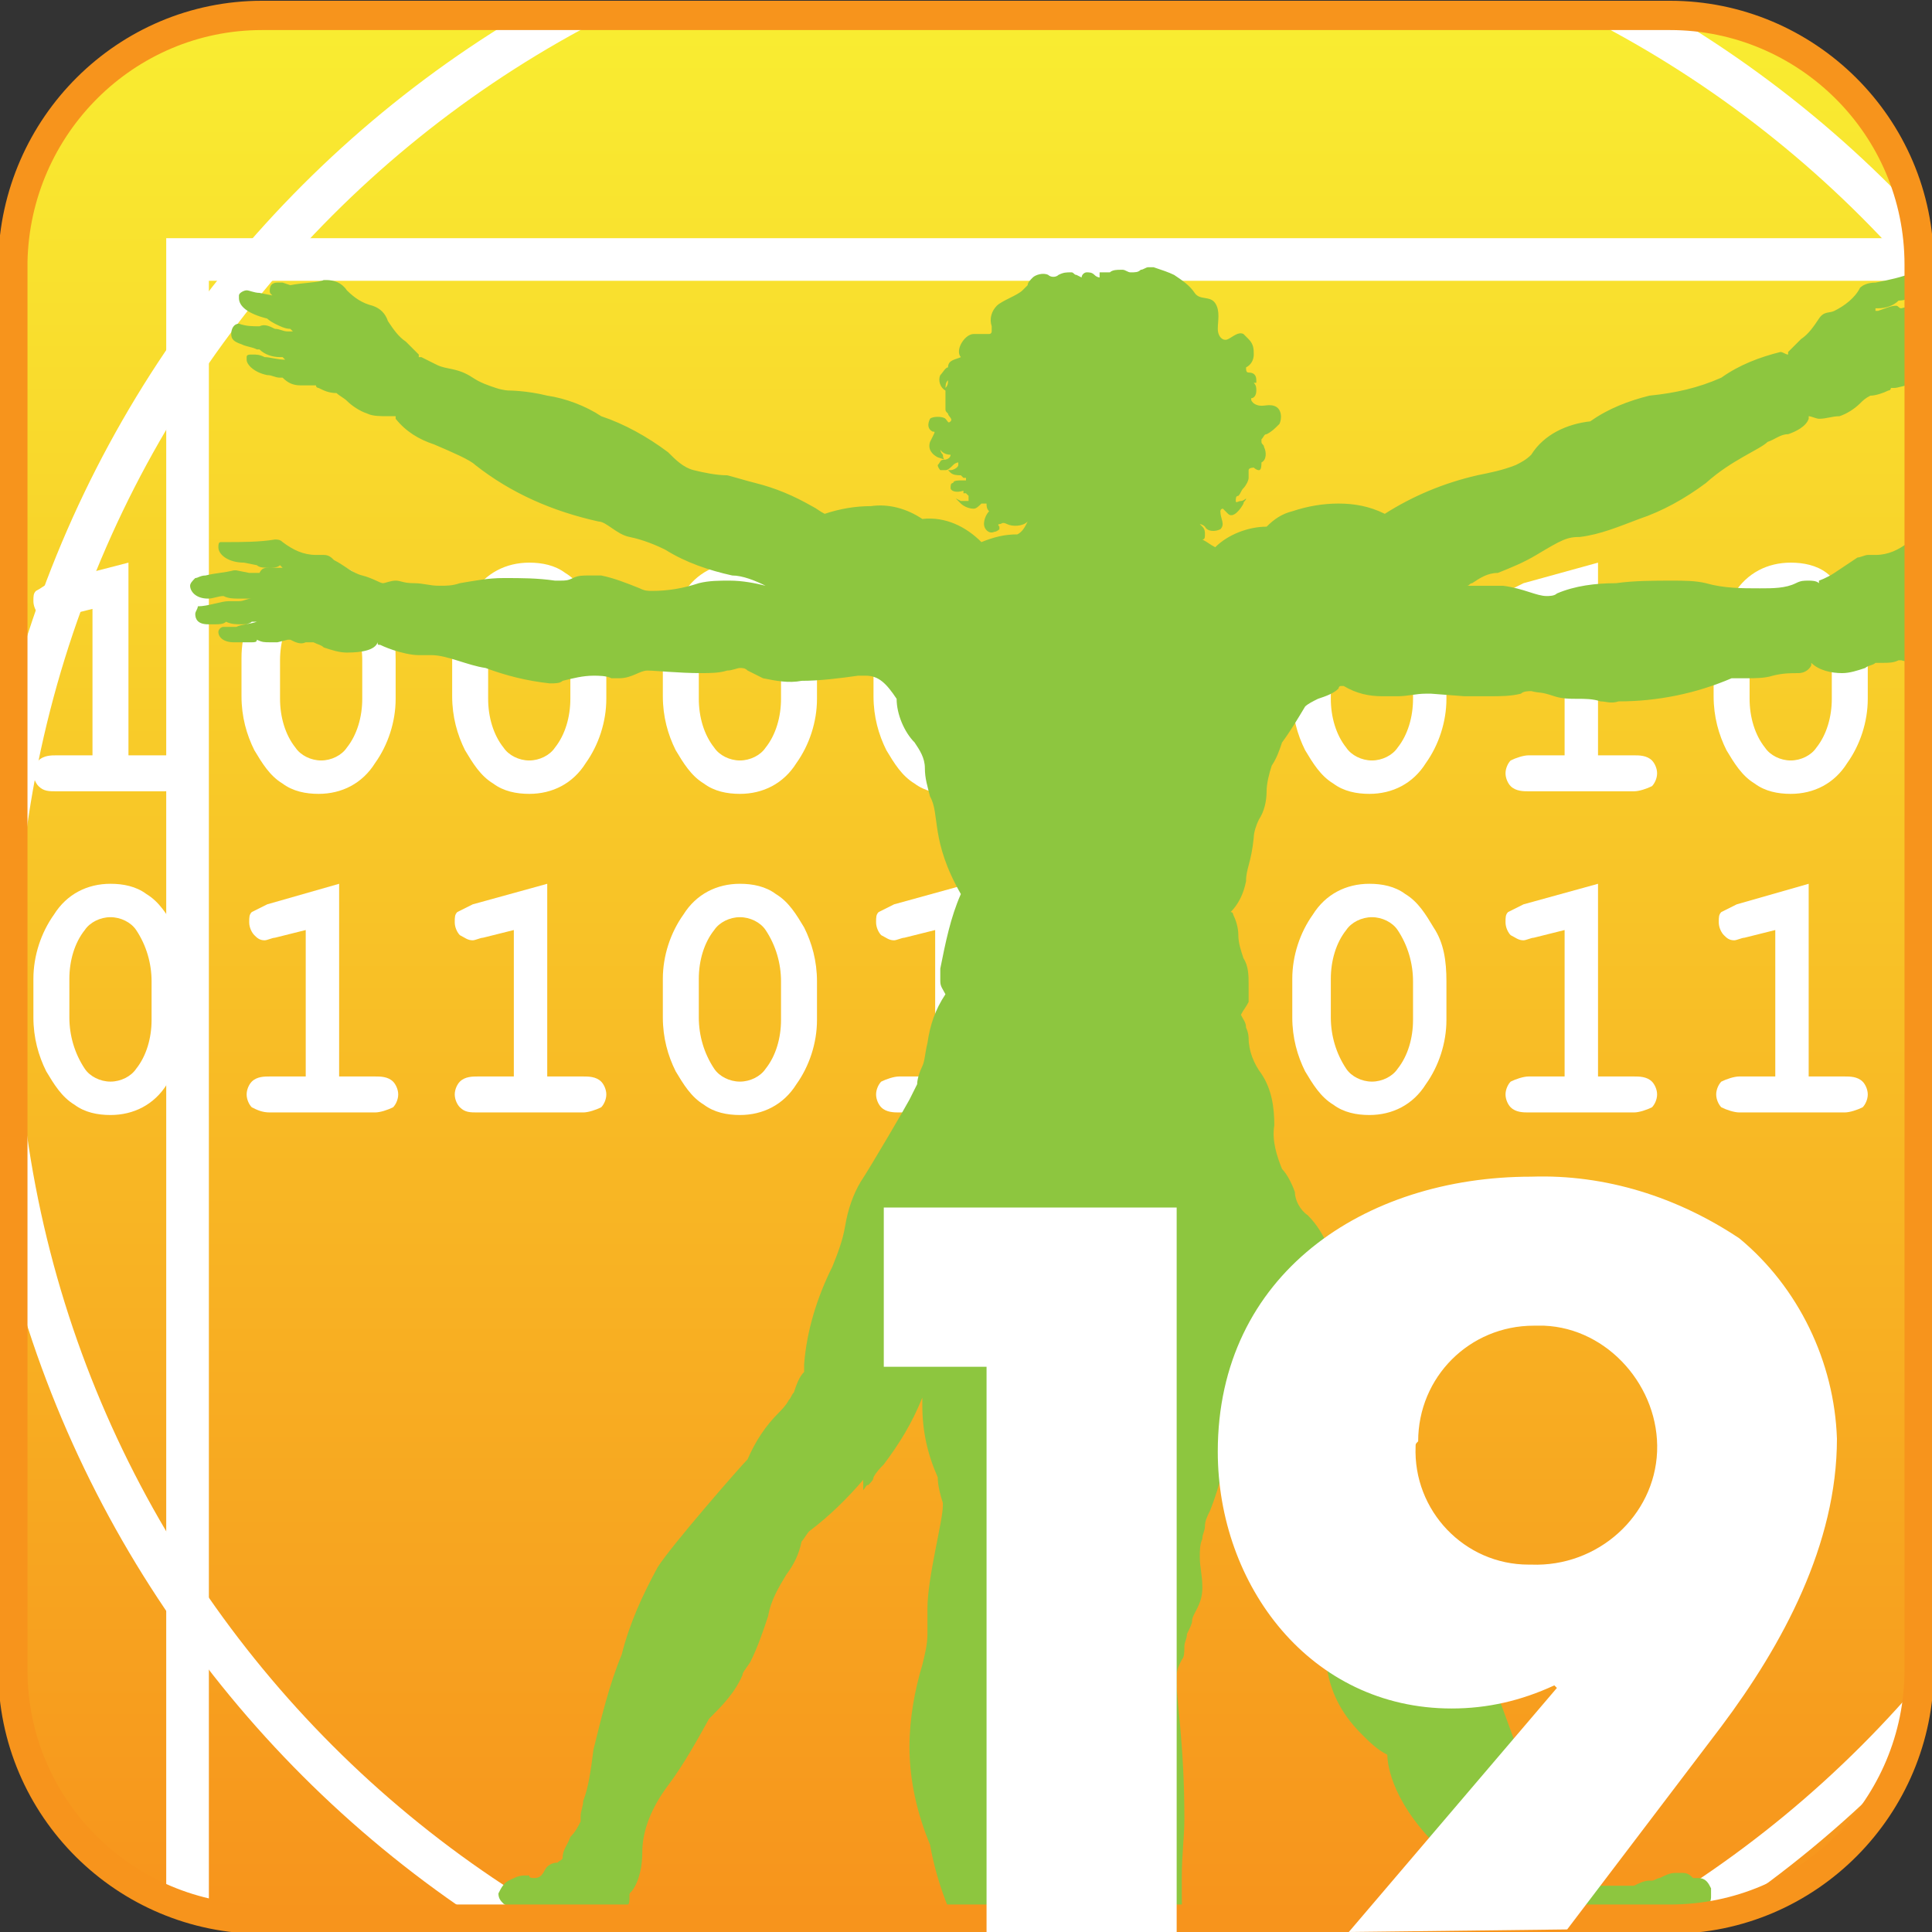 <?xml version="1.0" encoding="utf-8"?>
<!-- Generator: Adobe Illustrator 24.3.0, SVG Export Plug-In . SVG Version: 6.00 Build 0)  -->
<svg version="1.1" id="レイヤー_1" xmlns="http://www.w3.org/2000/svg" xmlns:xlink="http://www.w3.org/1999/xlink" x="0px"
	 y="0px" viewBox="0 0 75.2 75.2" style="enable-background:new 0 0 75.2 75.2;" xml:space="preserve">
<rect x="0" y="0" width="75.2" height="75.2" fill="#333333" stroke="none"/>
<style type="text/css">
	.st0{fill:url(#SVGID_1_);}
	.st1{clip-path:url(#SVGID_3_);}
	.st2{fill:#FFFFFF;}
	.st3{fill:none;stroke:#FFFFFF;stroke-width:1.66;stroke-miterlimit:10;}
	.st4{fill:#8DC63F;}
	.st5{fill:none;stroke:#F7941C;stroke-width:1.14;stroke-miterlimit:10;}
</style>
<g id="レイヤー_2_1_">
	<g id="Layer_1">
		<g id="_19">
			
				<linearGradient id="SVGID_1_" gradientUnits="userSpaceOnUse" x1="37.6" y1="4.17" x2="37.6" y2="78.23" gradientTransform="matrix(1 0 0 -1 0 78.8)">
				<stop  offset="0" style="stop-color:#F7941C"/>
				<stop  offset="1" style="stop-color:#F9ED31"/>
			</linearGradient>
			<path class="st0" d="M10.2,0.6H65c5.3,0,9.7,4.3,9.7,9.7V65c0,5.3-4.3,9.7-9.7,9.7H10.2c-5.3,0-9.7-4.3-9.7-9.7V10.2
				C0.6,4.9,4.9,0.6,10.2,0.6z"/>
			<g>
				<defs>
					<path id="SVGID_2_" d="M10.2,0.6H65c5.3,0,9.7,4.3,9.7,9.7V65c0,5.3-4.3,9.7-9.7,9.7H10.2c-5.3,0-9.7-4.3-9.7-9.7V10.2
						C0.6,4.9,4.9,0.6,10.2,0.6z"/>
				</defs>
				<clipPath id="SVGID_3_">
					<use xlink:href="#SVGID_2_"  style="overflow:visible;"/>
				</clipPath>
				<g class="st1">
					<path class="st2" d="M-3.2,21.9v7.5h1.4c0.3,0,0.5,0,0.7,0.2c0.1,0.1,0.2,0.3,0.2,0.5c0,0.2-0.1,0.4-0.2,0.5
						c-0.2,0.1-0.5,0.2-0.7,0.2h-4.1c-0.2,0-0.5,0-0.7-0.2c-0.1-0.1-0.2-0.3-0.2-0.5c0-0.2,0.1-0.4,0.2-0.5c0.2-0.1,0.5-0.2,0.7-0.2
						h1.4v-5.7L-5.8,24c-0.1,0-0.3,0.1-0.4,0.1c-0.2,0-0.3-0.1-0.4-0.2c-0.1-0.1-0.2-0.3-0.2-0.5c0-0.2,0-0.3,0.1-0.4
						c0.2-0.1,0.4-0.2,0.6-0.3L-3.2,21.9z"/>
					<path class="st2" d="M5,21.9v7.5h1.4c0.2,0,0.5,0,0.7,0.2c0.1,0.1,0.2,0.3,0.2,0.5c0,0.2-0.1,0.4-0.2,0.5
						c-0.2,0.1-0.5,0.2-0.7,0.2H2.2c-0.3,0-0.5,0-0.7-0.2c-0.1-0.1-0.2-0.3-0.2-0.5c0-0.2,0.1-0.4,0.2-0.5c0.2-0.2,0.5-0.2,0.7-0.2
						h1.4v-5.7L2.4,24c-0.1,0-0.3,0.1-0.4,0.1c-0.2,0-0.3-0.1-0.5-0.2c-0.1-0.1-0.2-0.3-0.2-0.5c0-0.2,0-0.3,0.1-0.4
						c0.2-0.1,0.3-0.2,0.5-0.3L5,21.9z"/>
					<path class="st2" d="M15.4,25.7v1.5c0,0.9-0.3,1.8-0.8,2.5c-0.5,0.8-1.3,1.2-2.2,1.2c-0.5,0-1-0.1-1.4-0.4
						c-0.5-0.3-0.8-0.8-1.1-1.3c-0.3-0.6-0.5-1.3-0.5-2.1v-1.5c0-0.9,0.3-1.8,0.8-2.5c0.5-0.8,1.3-1.2,2.2-1.2c0.5,0,1,0.1,1.4,0.4
						c0.5,0.3,0.8,0.8,1.1,1.3C15.3,24.2,15.4,24.9,15.4,25.7z M14.1,25.7c0-0.7-0.2-1.4-0.6-1.9c-0.2-0.3-0.6-0.5-1-0.5
						c-0.4,0-0.8,0.2-1,0.5c-0.4,0.5-0.6,1.2-0.6,1.9v1.5c0,0.7,0.2,1.4,0.6,1.9c0.2,0.3,0.6,0.5,1,0.5c0.4,0,0.8-0.2,1-0.5
						c0.4-0.5,0.6-1.2,0.6-1.9V25.7z"/>
					<path class="st2" d="M23.6,25.7v1.5c0,0.9-0.3,1.8-0.8,2.5c-0.5,0.8-1.3,1.2-2.2,1.2c-0.5,0-1-0.1-1.4-0.4
						c-0.5-0.3-0.8-0.8-1.1-1.3c-0.3-0.6-0.5-1.3-0.5-2.1v-1.5c0-0.9,0.3-1.8,0.8-2.5c0.5-0.8,1.3-1.2,2.2-1.2c0.5,0,1,0.1,1.4,0.4
						c0.5,0.3,0.8,0.8,1.1,1.3C23.4,24.2,23.6,24.9,23.6,25.7z M22.2,25.7c0-0.7-0.2-1.4-0.6-1.9c-0.2-0.3-0.6-0.5-1-0.5
						c-0.4,0-0.8,0.2-1,0.5C19.2,24.3,19,25,19,25.7v1.5c0,0.7,0.2,1.4,0.6,1.9c0.2,0.3,0.6,0.5,1,0.5c0.4,0,0.8-0.2,1-0.5
						c0.4-0.5,0.6-1.2,0.6-1.9V25.7z"/>
					<path class="st2" d="M31.8,25.7v1.5c0,0.9-0.3,1.8-0.8,2.5c-0.5,0.8-1.3,1.2-2.2,1.2c-0.5,0-1-0.1-1.4-0.4
						c-0.5-0.3-0.8-0.8-1.1-1.3c-0.3-0.6-0.5-1.3-0.5-2.1v-1.5c0-0.9,0.3-1.8,0.8-2.5c0.5-0.8,1.3-1.2,2.2-1.2c0.5,0,1,0.1,1.4,0.4
						c0.5,0.3,0.8,0.8,1.1,1.3C31.6,24.2,31.8,24.9,31.8,25.7z M30.4,25.7c0-0.7-0.2-1.4-0.6-1.9c-0.2-0.3-0.6-0.5-1-0.5
						c-0.4,0-0.8,0.2-1,0.5c-0.4,0.5-0.6,1.2-0.6,1.9v1.5c0,0.7,0.2,1.4,0.6,1.9c0.2,0.3,0.6,0.5,1,0.5c0.4,0,0.8-0.2,1-0.5
						c0.4-0.5,0.6-1.2,0.6-1.9V25.7z"/>
					<path class="st2" d="M40,25.7v1.5c0,0.9-0.3,1.8-0.8,2.5c-0.5,0.8-1.3,1.3-2.2,1.2c-0.5,0-1-0.1-1.4-0.4
						c-0.5-0.3-0.8-0.8-1.1-1.3c-0.3-0.6-0.5-1.3-0.5-2.1v-1.5c0-0.9,0.3-1.8,0.8-2.5c0.5-0.8,1.3-1.3,2.2-1.2c0.5,0,1,0.1,1.4,0.4
						c0.5,0.3,0.8,0.8,1.1,1.3C39.8,24.2,40,24.9,40,25.7z M38.6,25.7c0-0.7-0.2-1.4-0.6-1.9c-0.2-0.3-0.6-0.5-1-0.5
						c-0.4,0-0.8,0.2-1,0.5c-0.4,0.5-0.6,1.2-0.6,1.9v1.5c0,0.7,0.2,1.4,0.6,1.9c0.2,0.3,0.6,0.5,1,0.5c0.4,0,0.8-0.2,1-0.5
						c0.4-0.5,0.6-1.2,0.6-1.9L38.6,25.7z"/>
					<path class="st2" d="M45.9,21.9v7.5h1.4c0.2,0,0.5,0,0.7,0.2c0.1,0.1,0.2,0.3,0.2,0.5c0,0.2-0.1,0.4-0.2,0.5
						c-0.2,0.1-0.5,0.2-0.7,0.2h-4.1c-0.2,0-0.5,0-0.7-0.2c-0.1-0.1-0.2-0.3-0.2-0.5c0-0.2,0.1-0.4,0.2-0.5c0.2-0.1,0.5-0.2,0.7-0.2
						h1.4v-5.7L43.3,24c-0.1,0-0.3,0.1-0.4,0.1c-0.2,0-0.3-0.1-0.5-0.2c-0.1-0.1-0.2-0.3-0.2-0.5c0-0.2,0-0.3,0.1-0.4
						c0.2-0.1,0.4-0.2,0.6-0.3L45.9,21.9z"/>
					<path class="st2" d="M56.3,25.7v1.5c0,0.9-0.3,1.8-0.8,2.5c-0.5,0.8-1.3,1.2-2.2,1.2c-0.5,0-1-0.1-1.4-0.4
						c-0.5-0.3-0.8-0.8-1.1-1.3c-0.3-0.6-0.5-1.3-0.5-2.1v-1.5c0-0.9,0.3-1.8,0.8-2.5c0.5-0.8,1.3-1.2,2.2-1.2c0.5,0,1,0.1,1.4,0.4
						c0.5,0.3,0.8,0.8,1.1,1.3C56.2,24.2,56.3,24.9,56.3,25.7z M55,25.7c0-0.7-0.2-1.4-0.6-1.9c-0.2-0.3-0.6-0.5-1-0.5
						c-0.4,0-0.8,0.2-1,0.5c-0.4,0.5-0.6,1.2-0.6,1.9v1.5c0,0.7,0.2,1.4,0.6,1.9c0.2,0.3,0.6,0.5,1,0.5c0.4,0,0.8-0.2,1-0.5
						c0.4-0.5,0.6-1.2,0.6-1.9L55,25.7z"/>
					<path class="st2" d="M62.2,21.9v7.5h1.4c0.2,0,0.5,0,0.7,0.2c0.1,0.1,0.2,0.3,0.2,0.5c0,0.2-0.1,0.4-0.2,0.5
						c-0.2,0.1-0.5,0.2-0.7,0.2h-4.1c-0.2,0-0.5,0-0.7-0.2c-0.1-0.1-0.2-0.3-0.2-0.5c0-0.2,0.1-0.4,0.2-0.5c0.2-0.1,0.5-0.2,0.7-0.2
						h1.4v-5.7L59.7,24c-0.1,0-0.3,0.1-0.4,0.1c-0.2,0-0.3-0.1-0.5-0.2c-0.1-0.1-0.2-0.3-0.2-0.5c0-0.2,0-0.3,0.1-0.4
						c0.2-0.1,0.4-0.2,0.6-0.3L62.2,21.9z"/>
					<path class="st2" d="M72.7,25.7v1.5c0,0.9-0.3,1.8-0.8,2.5c-0.5,0.8-1.3,1.2-2.2,1.2c-0.5,0-1-0.1-1.4-0.4
						c-0.5-0.3-0.8-0.8-1.1-1.3c-0.3-0.6-0.5-1.3-0.5-2.1v-1.5c0-0.9,0.3-1.8,0.8-2.5c0.5-0.8,1.3-1.2,2.2-1.2c0.5,0,1,0.1,1.4,0.4
						c0.5,0.4,0.8,0.8,1.1,1.3C72.5,24.2,72.7,24.9,72.7,25.7z M71.3,25.7c0-0.7-0.2-1.4-0.6-1.9c-0.2-0.3-0.6-0.5-1-0.5
						c-0.4,0-0.8,0.2-1,0.5c-0.4,0.5-0.6,1.2-0.6,1.9v1.5c0,0.7,0.2,1.4,0.6,1.9c0.2,0.3,0.6,0.5,1,0.5c0.4,0,0.8-0.2,1-0.5
						c0.4-0.5,0.6-1.2,0.6-1.9L71.3,25.7z"/>
					<path class="st2" d="M78.6,21.9v7.5H80c0.2,0,0.5,0,0.7,0.2c0.1,0.1,0.2,0.3,0.2,0.5c0,0.2-0.1,0.4-0.2,0.5
						c-0.2,0.1-0.5,0.2-0.7,0.2h-4.1c-0.2,0-0.5,0-0.7-0.2C75,30.4,75,30.2,75,30c0-0.2,0.1-0.4,0.2-0.5c0.2-0.1,0.5-0.2,0.7-0.2
						h1.4v-5.6L76,24c-0.1,0-0.3,0.1-0.4,0.1c-0.2,0-0.3-0.1-0.4-0.2c-0.1-0.1-0.2-0.3-0.2-0.5c0-0.2,0-0.3,0.1-0.4
						c0.2-0.1,0.4-0.2,0.6-0.3L78.6,21.9z"/>
					<path class="st2" d="M89.1,25.7v1.5c0,0.9-0.3,1.8-0.8,2.5c-0.5,0.8-1.3,1.2-2.2,1.2c-0.5,0-1-0.1-1.4-0.4
						c-0.5-0.3-0.8-0.8-1.1-1.3c-0.3-0.6-0.5-1.3-0.5-2.1v-1.5c0-0.9,0.3-1.8,0.8-2.5c0.5-0.8,1.3-1.2,2.2-1.2c0.5,0,1,0.1,1.4,0.4
						c0.5,0.3,0.8,0.8,1.1,1.3C88.9,24.2,89.1,24.9,89.1,25.7z M87.7,25.7c0-0.7-0.2-1.4-0.6-1.9c-0.2-0.3-0.6-0.5-1-0.5
						c-0.4,0-0.8,0.2-1,0.5c-0.4,0.5-0.6,1.2-0.6,1.9v1.5c0,0.7,0.2,1.4,0.6,1.9c0.2,0.3,0.6,0.5,1,0.5c0.4,0,0.8-0.2,1-0.5
						c0.4-0.5,0.6-1.2,0.6-1.9L87.7,25.7z"/>
					<path class="st2" d="M-3.2,34.4v7.5h1.4c0.3,0,0.5,0,0.7,0.2c0.1,0.1,0.2,0.3,0.2,0.5c0,0.2-0.1,0.4-0.2,0.5
						c-0.2,0.2-0.5,0.2-0.7,0.2h-4.1c-0.2,0-0.5,0-0.7-0.2c-0.1-0.1-0.2-0.3-0.2-0.5c0-0.2,0.1-0.4,0.2-0.5c0.2-0.1,0.5-0.2,0.7-0.2
						h1.4v-5.7l-1.2,0.3c-0.1,0-0.3,0.1-0.4,0.1c-0.2,0-0.3-0.1-0.4-0.2c-0.1-0.1-0.2-0.3-0.2-0.5c0-0.2,0-0.3,0.1-0.4
						c0.2-0.1,0.4-0.2,0.6-0.3L-3.2,34.4z"/>
					<path class="st2" d="M7.3,38.2v1.5c0,0.9-0.3,1.8-0.8,2.5C6,43,5.2,43.4,4.3,43.4c-0.5,0-1-0.1-1.4-0.4
						c-0.5-0.3-0.8-0.8-1.1-1.3c-0.3-0.6-0.5-1.3-0.5-2.1v-1.5c0-0.9,0.3-1.8,0.8-2.5c0.5-0.8,1.3-1.2,2.2-1.2c0.5,0,1,0.1,1.4,0.4
						c0.5,0.3,0.8,0.8,1.1,1.3C7.1,36.7,7.3,37.4,7.3,38.2z M5.9,38.2c0-0.7-0.2-1.4-0.6-2c-0.2-0.3-0.6-0.5-1-0.5
						c-0.4,0-0.8,0.2-1,0.5c-0.4,0.5-0.6,1.2-0.6,1.9v1.5c0,0.7,0.2,1.4,0.6,2c0.2,0.3,0.6,0.5,1,0.5c0.4,0,0.8-0.2,1-0.5
						c0.4-0.5,0.6-1.2,0.6-1.9L5.9,38.2z"/>
					<path class="st2" d="M13.2,34.4v7.5h1.4c0.2,0,0.5,0,0.7,0.2c0.1,0.1,0.2,0.3,0.2,0.5c0,0.2-0.1,0.4-0.2,0.5
						c-0.2,0.1-0.5,0.2-0.7,0.2h-4.1c-0.3,0-0.5-0.1-0.7-0.2c-0.1-0.1-0.2-0.3-0.2-0.5c0-0.2,0.1-0.4,0.2-0.5
						c0.2-0.2,0.5-0.2,0.7-0.2h1.4v-5.7l-1.2,0.3c-0.1,0-0.3,0.1-0.4,0.1c-0.2,0-0.3-0.1-0.4-0.2c-0.1-0.1-0.2-0.3-0.2-0.5
						c0-0.2,0-0.3,0.1-0.4c0.2-0.1,0.4-0.2,0.6-0.3L13.2,34.4z"/>
					<path class="st2" d="M21.3,34.4v7.5h1.4c0.2,0,0.5,0,0.7,0.2c0.1,0.1,0.2,0.3,0.2,0.5c0,0.2-0.1,0.4-0.2,0.5
						c-0.2,0.1-0.5,0.2-0.7,0.2h-4.1c-0.3,0-0.5,0-0.7-0.2c-0.1-0.1-0.2-0.3-0.2-0.5c0-0.2,0.1-0.4,0.2-0.5c0.2-0.2,0.5-0.2,0.7-0.2
						H20v-5.7l-1.2,0.3c-0.1,0-0.3,0.1-0.4,0.1c-0.2,0-0.3-0.1-0.5-0.2c-0.1-0.1-0.2-0.3-0.2-0.5c0-0.2,0-0.3,0.1-0.4
						c0.2-0.1,0.4-0.2,0.6-0.3L21.3,34.4z"/>
					<path class="st2" d="M31.8,38.2v1.5c0,0.9-0.3,1.8-0.8,2.5c-0.5,0.8-1.3,1.2-2.2,1.2c-0.5,0-1-0.1-1.4-0.4
						c-0.5-0.3-0.8-0.8-1.1-1.3c-0.3-0.6-0.5-1.3-0.5-2.1v-1.5c0-0.9,0.3-1.8,0.8-2.5c0.5-0.8,1.3-1.2,2.2-1.2c0.5,0,1,0.1,1.4,0.4
						c0.5,0.3,0.8,0.8,1.1,1.3C31.6,36.7,31.8,37.4,31.8,38.2z M30.4,38.2c0-0.7-0.2-1.4-0.6-2c-0.2-0.3-0.6-0.5-1-0.5
						c-0.4,0-0.8,0.2-1,0.5c-0.4,0.5-0.6,1.2-0.6,1.9v1.5c0,0.7,0.2,1.4,0.6,2c0.2,0.3,0.6,0.5,1,0.5c0.4,0,0.8-0.2,1-0.5
						c0.4-0.5,0.6-1.2,0.6-1.9V38.2z"/>
					<path class="st2" d="M37.7,34.4v7.5h1.4c0.2,0,0.5,0,0.7,0.2c0.1,0.1,0.2,0.3,0.2,0.5c0,0.2-0.1,0.4-0.2,0.5
						c-0.2,0.1-0.5,0.2-0.7,0.2H35c-0.2,0-0.5,0-0.7-0.2c-0.1-0.1-0.2-0.3-0.2-0.5c0-0.2,0.1-0.4,0.2-0.5c0.2-0.1,0.5-0.2,0.7-0.2
						h1.4v-5.7l-1.2,0.3c-0.1,0-0.3,0.1-0.4,0.1c-0.2,0-0.3-0.1-0.5-0.2c-0.1-0.1-0.2-0.3-0.2-0.5c0-0.2,0-0.3,0.1-0.4
						c0.2-0.1,0.4-0.2,0.6-0.3L37.7,34.4z"/>
					<path class="st2" d="M48.2,38.2v1.5c0,0.9-0.3,1.8-0.8,2.5c-0.5,0.8-1.3,1.2-2.2,1.2c-0.5,0-1-0.1-1.4-0.4
						c-0.5-0.3-0.8-0.8-1.1-1.3c-0.3-0.6-0.5-1.3-0.5-2.1v-1.5c0-0.9,0.3-1.8,0.8-2.5c0.5-0.8,1.3-1.2,2.2-1.2c0.5,0,1,0.1,1.4,0.4
						c0.5,0.3,0.8,0.8,1.1,1.3C48,36.7,48.2,37.4,48.2,38.2z M46.8,38.2c0-0.7-0.2-1.4-0.6-2c-0.2-0.3-0.6-0.5-1-0.5
						c-0.4,0-0.8,0.2-1,0.5c-0.4,0.5-0.6,1.2-0.6,1.9v1.5c0,0.7,0.2,1.4,0.6,2c0.2,0.3,0.6,0.5,1,0.5c0.4,0,0.8-0.2,1-0.5
						c0.4-0.5,0.6-1.2,0.6-1.9V38.2z"/>
					<path class="st2" d="M56.3,38.2v1.5c0,0.9-0.3,1.8-0.8,2.5c-0.5,0.8-1.3,1.2-2.2,1.2c-0.5,0-1-0.1-1.4-0.4
						c-0.5-0.3-0.8-0.8-1.1-1.3c-0.3-0.6-0.5-1.3-0.5-2.1v-1.5c0-0.9,0.3-1.8,0.8-2.5c0.5-0.8,1.3-1.2,2.2-1.2c0.5,0,1,0.1,1.4,0.4
						c0.5,0.3,0.8,0.8,1.1,1.3C56.2,36.7,56.3,37.4,56.3,38.2z M55,38.2c0-0.7-0.2-1.4-0.6-2c-0.2-0.3-0.6-0.5-1-0.5
						c-0.4,0-0.8,0.2-1,0.5c-0.4,0.5-0.6,1.2-0.6,1.9v1.5c0,0.7,0.2,1.4,0.6,2c0.2,0.3,0.6,0.5,1,0.5c0.4,0,0.8-0.2,1-0.5
						c0.4-0.5,0.6-1.2,0.6-1.9V38.2z"/>
					<path class="st2" d="M62.2,34.4v7.5h1.4c0.2,0,0.5,0,0.7,0.2c0.1,0.1,0.2,0.3,0.2,0.5c0,0.2-0.1,0.4-0.2,0.5
						c-0.2,0.1-0.5,0.2-0.7,0.2h-4.1c-0.2,0-0.5,0-0.7-0.2c-0.1-0.1-0.2-0.3-0.2-0.5c0-0.2,0.1-0.4,0.2-0.5c0.2-0.1,0.5-0.2,0.7-0.2
						h1.4v-5.7l-1.2,0.3c-0.1,0-0.3,0.1-0.4,0.1c-0.2,0-0.3-0.1-0.5-0.2c-0.1-0.1-0.2-0.3-0.2-0.5c0-0.2,0-0.3,0.1-0.4
						c0.2-0.1,0.4-0.2,0.6-0.3L62.2,34.4z"/>
					<path class="st2" d="M70.4,34.4v7.5h1.4c0.2,0,0.5,0,0.7,0.2c0.1,0.1,0.2,0.3,0.2,0.5c0,0.2-0.1,0.4-0.2,0.5
						c-0.2,0.1-0.5,0.2-0.7,0.2h-4.1c-0.2,0-0.5-0.1-0.7-0.2c-0.1-0.1-0.2-0.3-0.2-0.5c0-0.2,0.1-0.4,0.2-0.5
						c0.2-0.1,0.5-0.2,0.7-0.2h1.4v-5.7l-1.2,0.3c-0.1,0-0.3,0.1-0.4,0.1c-0.2,0-0.3-0.1-0.4-0.2c-0.1-0.1-0.2-0.3-0.2-0.5
						c0-0.2,0-0.3,0.1-0.4c0.2-0.1,0.4-0.2,0.6-0.3L70.4,34.4z"/>
					<path class="st2" d="M78.6,34.4v7.5H80c0.2,0,0.5,0,0.7,0.2c0.1,0.1,0.2,0.3,0.2,0.5c0,0.2-0.1,0.4-0.2,0.5
						c-0.2,0.1-0.5,0.2-0.7,0.2h-4.1c-0.2,0-0.5,0-0.7-0.2c-0.1-0.1-0.2-0.3-0.2-0.5c0-0.2,0.1-0.4,0.2-0.5c0.2-0.1,0.5-0.2,0.7-0.2
						h1.4v-5.7L76,36.5c-0.1,0-0.3,0.1-0.4,0.1c-0.2,0-0.3-0.1-0.4-0.2c-0.1-0.1-0.2-0.3-0.2-0.5c0-0.2,0-0.3,0.1-0.4
						c0.2-0.1,0.4-0.2,0.6-0.3L78.6,34.4z"/>
					<path class="st2" d="M86.8,34.4v7.5h1.4c0.2,0,0.5,0,0.7,0.2c0.1,0.1,0.2,0.3,0.2,0.5c0,0.2-0.1,0.4-0.2,0.5
						c-0.2,0.1-0.5,0.2-0.7,0.2H84c-0.2,0-0.5,0-0.7-0.2c-0.1-0.1-0.2-0.3-0.2-0.5c0-0.2,0.1-0.4,0.2-0.5c0.2-0.1,0.5-0.2,0.7-0.2
						h1.4v-5.7l-1.2,0.3c-0.1,0-0.3,0.1-0.4,0.1c-0.2,0-0.3-0.1-0.4-0.2c-0.1-0.1-0.2-0.3-0.2-0.5c0-0.2,0-0.3,0.1-0.4
						c0.2-0.1,0.4-0.2,0.6-0.3L86.8,34.4z"/>
					<path class="st3" d="M85.6,38.2c0-23.7-19.2-42.9-42.9-42.9C19-4.8-0.2,14.4-0.2,38.2c0,23.7,19.2,42.9,42.9,42.9
						S85.6,61.9,85.6,38.2L85.6,38.2z"/>
					<rect x="7.3" y="10.1" class="st3" width="70.9" height="70.9"/>
					<path class="st4" d="M76.2,23.3c0.2,0,0.4,0,0.6-0.1c0.2,0.1,0.4,0.1,0.7,0.1c0.5,0,0.7-0.3,0.7-0.5c0-0.1-0.1-0.2-0.2-0.3
						c-0.1-0.1-0.3-0.1-0.4-0.1c-0.4-0.1-0.7-0.2-1.1-0.2h-0.1c-0.4,0.1-0.8,0.1-0.8,0.1c0,0-0.1,0-0.1,0c-0.1-0.1-0.3-0.2-0.4-0.2
						h-0.4h-0.1l0.1-0.1c0.1,0.1,0.3,0.1,0.4,0.1c0.2,0,0.3,0,0.5-0.1c0.1,0,0.2,0,0.2,0c0.6,0,1-0.3,1-0.6c0-0.1,0-0.1-0.1-0.2
						c-0.1,0-0.1-0.1-0.2,0c-0.7,0-1.3-0.1-1.9-0.2c-0.1,0-0.2,0-0.3,0.1c-0.4,0.3-0.8,0.5-1.3,0.5h-0.3c-0.1,0-0.3,0.1-0.4,0.1
						c-0.3,0.2-0.6,0.4-0.9,0.6c-0.3,0.2-0.6,0.3-0.6,0.3c0,0,0,0.1,0,0.1c-0.1-0.1-0.3-0.1-0.4-0.1c-0.2,0-0.3,0-0.5,0.1
						c-0.4,0.2-0.9,0.2-1.4,0.2c-0.7,0-1.4,0-2.1-0.2c-0.4-0.1-0.9-0.1-1.3-0.1c-0.7,0-1.5,0-2.2,0.1c-0.8,0-1.6,0.1-2.3,0.4
						c-0.1,0.1-0.3,0.1-0.4,0.1c-0.4,0-0.9-0.3-1.7-0.4c-0.2,0-0.5,0-0.7,0c-0.2,0-0.5,0-0.7,0c0.1,0,0.1-0.1,0.2-0.1
						c0.3-0.2,0.6-0.4,1-0.4c0.5-0.2,1-0.4,1.5-0.7c1-0.6,1.2-0.7,1.7-0.7c0.8-0.1,1.5-0.4,2.3-0.7c0.9-0.3,1.8-0.8,2.6-1.4
						c1-0.9,2.1-1.3,2.4-1.6c0.3-0.1,0.5-0.3,0.8-0.3c0.3-0.1,0.7-0.3,0.8-0.6c0,0,0-0.1,0-0.1l0,0c0.1,0,0.3,0.1,0.4,0.1
						c0.3,0,0.5-0.1,0.8-0.1c0.3-0.1,0.6-0.3,0.8-0.5c0.1-0.1,0.2-0.2,0.4-0.3c0.2,0,0.5-0.1,0.7-0.2c0.1,0,0.1-0.1,0.1-0.1h0.1
						c0.1,0,0.1,0,0.5-0.1c0.3,0,0.5-0.1,0.7-0.3h0.1c0.1,0,0.2-0.1,0.5-0.1c0.5-0.1,0.8-0.3,0.8-0.6c0,0,0-0.1,0-0.1
						c0-0.1-0.1-0.2-0.2-0.1c-0.2,0-0.3,0-0.5,0.1l-0.8,0.1c0,0,0.1,0,0.1-0.1h0.2c0.3,0,0.6-0.1,0.8-0.3h0.1c0.2,0,0.4-0.1,0.6-0.2
						c0.3-0.1,0.4-0.3,0.4-0.4c0-0.1-0.1-0.2-0.2-0.3l0,0h-0.1c-0.2,0.1-0.5,0.1-0.8,0.1c-0.2,0-0.5,0-0.7,0.1
						c-0.2,0.1-0.3,0.1-0.5,0.1h-0.1v-0.1c0.3,0,0.7-0.1,0.9-0.4h0.2c0.7,0,1-0.4,1-0.6c0,0,0-0.1,0-0.1c0-0.1,0-0.1-0.1-0.1
						c-0.1-0.1-0.2-0.1-0.3-0.1H76c-0.4,0-0.8,0-1.2,0.1c-0.3,0.2-0.8,0.3-0.8,0.3l0,0c-0.1,0-0.1-0.1-0.2-0.1
						c-0.2,0-0.4,0.1-0.7,0.2h-0.1L73,12h0.1c0.3,0,0.6-0.1,0.8-0.3c0.5,0,0.9-0.4,1-0.8c0-0.1,0-0.1-0.1-0.2c0,0-0.1-0.1-0.2-0.1
						c0,0-0.1,0-0.1,0c-0.5,0.2-1,0.3-1.5,0.4c-0.3,0-0.5,0.1-0.6,0.2c-0.2,0.4-0.6,0.7-1,0.9c-0.2,0.1-0.4,0-0.6,0.3
						c-0.2,0.3-0.4,0.6-0.7,0.8c-0.3,0.3-0.5,0.5-0.5,0.5c0,0,0,0,0,0.1c-0.1,0-0.2-0.1-0.3-0.1c-0.8,0.2-1.6,0.5-2.3,1
						c-0.9,0.4-1.8,0.6-2.8,0.7c-0.8,0.2-1.6,0.5-2.3,1c-0.9,0.1-1.8,0.5-2.3,1.3c-0.2,0.2-0.4,0.3-0.6,0.4c-0.5,0.2-1,0.3-1.5,0.4
						c-1.3,0.3-2.5,0.8-3.6,1.5c-0.6-0.3-1.2-0.4-1.8-0.4c-0.6,0-1.2,0.1-1.8,0.3c-0.4,0.1-0.7,0.3-1,0.6c-0.7,0-1.5,0.3-2,0.8
						c-0.2-0.1-0.3-0.2-0.5-0.3c0.1,0,0.1-0.1,0.1-0.2c0-0.1,0-0.2-0.1-0.3l-0.1-0.1l0,0c0,0,0.1,0,0.2,0.1c0.1,0.2,0.4,0.2,0.6,0.1
						c0.2-0.2,0-0.4,0-0.7c0,0,0-0.1,0.1-0.1c0,0,0.2,0.2,0.2,0.2c0.2,0.2,0.5-0.2,0.6-0.4c0-0.1,0.1-0.1,0.1-0.2
						c0,0-0.1,0.1-0.2,0.1c-0.1,0-0.2,0.1-0.2,0s0-0.2,0.1-0.2c0.1-0.1,0.1-0.2,0.2-0.3c0.1-0.1,0.2-0.3,0.2-0.4c0-0.1,0-0.2,0-0.3
						c0-0.1,0.2-0.1,0.2-0.1s0.1,0.1,0.2,0.1s0.1-0.2,0.1-0.3c0.2-0.1,0.2-0.4,0.1-0.6c0-0.1-0.1-0.1-0.1-0.2c0,0,0,0,0-0.1
						c0.1-0.1,0.1-0.2,0.2-0.2c0.2-0.1,0.3-0.2,0.5-0.4c0.1-0.2,0.1-0.6-0.2-0.7s-0.5,0.1-0.8-0.1c-0.1-0.1-0.1-0.1-0.1-0.2l0,0
						c0.1,0,0.2-0.1,0.2-0.3c0,0,0,0,0,0c0-0.1,0-0.2-0.1-0.3l0,0l0,0c0,0,0,0,0.1,0c0,0,0-0.1,0-0.1c0-0.2-0.1-0.3-0.3-0.3
						c0,0,0,0,0,0l0,0c-0.1,0-0.1-0.1-0.1-0.2c0.2-0.1,0.3-0.3,0.3-0.5c0-0.2,0-0.4-0.2-0.6c-0.1-0.1-0.1-0.1-0.2-0.2
						c-0.2-0.1-0.4,0.1-0.6,0.2s-0.4-0.1-0.4-0.4s0.1-0.7-0.1-1s-0.6-0.1-0.8-0.4c-0.2-0.3-0.5-0.5-0.8-0.7
						c-0.2-0.1-0.5-0.2-0.8-0.3c-0.1,0-0.2,0-0.2,0c-0.1,0-0.2,0.1-0.3,0.1c-0.1,0.1-0.2,0.1-0.4,0.1c-0.1,0-0.2-0.1-0.3-0.1
						c0,0-0.1,0-0.1,0c-0.1,0-0.3,0-0.4,0.1l0,0H43c0,0-0.1,0-0.1,0h-0.1c0,0,0,0,0,0.1c0,0,0,0,0,0.1c0,0-0.1,0-0.2-0.1
						c-0.1-0.1-0.2-0.1-0.3-0.1c-0.1,0-0.2,0.1-0.2,0.2c0,0-0.2-0.1-0.2-0.1c-0.1,0-0.1-0.1-0.2-0.1c-0.2,0-0.3,0-0.5,0.1
						c-0.1,0.1-0.3,0.1-0.4,0c-0.2-0.1-0.5,0-0.6,0.1c-0.1,0.1-0.2,0.2-0.2,0.3l-0.2,0.2c-0.1,0.1-0.3,0.2-0.5,0.3
						c-0.2,0.1-0.4,0.2-0.5,0.3c-0.2,0.2-0.3,0.5-0.2,0.8c0,0,0,0.1,0,0.1c0,0,0,0,0,0.1c0,0,0,0.1-0.1,0.1c-0.1,0-0.2,0-0.3,0
						c-0.1,0-0.2,0-0.3,0c-0.2,0-0.4,0.2-0.5,0.4c-0.1,0.2-0.1,0.4,0,0.5l0,0l0,0c-0.2,0.1-0.5,0.1-0.5,0.4l0,0
						c-0.1,0-0.2,0.2-0.3,0.3c-0.1,0.2,0,0.5,0.2,0.6c0-0.2,0-0.3,0.1-0.4c0,0.1,0,0.2-0.1,0.3c0,0.1,0,0.3,0,0.4l0,0
						c0,0.1,0,0.3,0,0.4c0,0.1,0,0.1,0.1,0.2c0,0.1,0.2,0.2,0.1,0.3s-0.1,0-0.2-0.1s-0.5-0.1-0.6,0c-0.1,0.2-0.1,0.4,0.1,0.5
						c0.1,0,0.1,0,0,0.2l-0.1,0.2c-0.1,0.3,0.1,0.5,0.3,0.6l0.3,0.1c-0.1,0-0.1-0.2-0.1-0.2c-0.1-0.1-0.1-0.2-0.1-0.2l0,0l0,0v0
						c0,0,0.1,0.2,0.4,0.2l0,0c0,0.1-0.1,0.2-0.3,0.2c-0.1,0-0.1,0.1-0.2,0.2c0,0.1,0.1,0.2,0.1,0.2c0.1,0,0.1,0,0.2,0
						c0.1,0,0.2-0.1,0.3-0.2c0.1-0.1,0.2-0.1,0.2-0.1s0,0,0,0.1c0,0.1-0.2,0.2-0.3,0.2h-0.1l0.1,0.1c0.1,0.1,0.3,0.1,0.4,0.1
						c0,0,0.1,0.1,0.1,0.1c0,0,0.1,0,0.1,0c0,0,0,0,0,0.1c0,0-0.1,0-0.2,0c-0.1,0-0.3,0-0.3,0.1C37,18.8,37,18.9,37,19
						c0,0.1,0.2,0.2,0.5,0.1v0.1c0,0,0.1,0,0.1,0l0,0c0,0,0,0,0.1,0.1c0,0.1,0,0.1,0,0.2c-0.1,0-0.2,0-0.3,0l-0.2-0.1l0.2,0.2
						c0.1,0.1,0.3,0.2,0.5,0.2c0.1,0,0.2-0.1,0.3-0.2h0.2c0,0.1,0,0.2,0.1,0.3l0,0c-0.1,0.1-0.2,0.3-0.2,0.5c0,0.2,0.2,0.4,0.4,0.3
						c0.1,0,0.2-0.1,0.2-0.1v-0.1h0c0,0-0.1-0.1,0-0.1s0.1-0.1,0.3,0c0.2,0.1,0.6,0.1,0.8-0.1H40c-0.1,0.2-0.2,0.4-0.4,0.5l0,0
						c-0.5,0-0.9,0.1-1.4,0.3c-0.6-0.6-1.4-1-2.3-0.9c-0.6-0.4-1.3-0.6-2-0.5c-0.6,0-1.2,0.1-1.8,0.3c-0.2-0.1-0.3-0.2-0.5-0.3
						c-0.7-0.4-1.4-0.7-2.2-0.9c-0.4-0.1-0.7-0.2-1.1-0.3c-0.4,0-0.9-0.1-1.3-0.2c-0.4-0.1-0.7-0.4-1-0.7c-0.8-0.6-1.7-1.1-2.6-1.4
						c-0.6-0.4-1.4-0.7-2.1-0.8c-0.8-0.2-1.5-0.2-1.5-0.2s-0.2,0-0.5-0.1c-0.3-0.1-0.6-0.2-0.9-0.4c-0.6-0.4-1-0.3-1.4-0.5
						c-0.2-0.1-0.4-0.2-0.6-0.3c0,0-0.1,0-0.1,0c0,0,0-0.1,0-0.1c0,0-0.2-0.2-0.5-0.5c-0.3-0.2-0.5-0.5-0.7-0.8
						c-0.1-0.3-0.3-0.5-0.6-0.6c-0.4-0.1-0.7-0.3-1-0.6c-0.2-0.3-0.5-0.4-0.8-0.4h-0.1c-0.2,0.1-0.8,0.1-1.3,0.2L11,11l0,0
						c-0.1,0-0.2,0-0.2,0c-0.2,0-0.3,0.1-0.3,0.3c0,0.1,0,0.1,0.1,0.2l-0.5-0.1c-0.2,0-0.4-0.1-0.5-0.1c-0.1,0-0.3,0.1-0.3,0.2
						c0,0,0,0.1,0,0.1c0,0.3,0.3,0.6,1.1,0.8c0,0,0.1,0.1,0.3,0.2c0.2,0.1,0.4,0.2,0.6,0.2l0.1,0.1h-0.2c-0.2,0-0.3-0.1-0.5-0.1
						c-0.2-0.1-0.4-0.2-0.6-0.1c-0.3,0-0.5,0-0.8-0.1H9.3l0,0C9.1,12.6,9,12.8,9,13c0,0.2,0.1,0.3,0.4,0.4c0.2,0.1,0.4,0.1,0.6,0.2
						h0.1c0.2,0.2,0.5,0.3,0.8,0.3c0,0,0.1,0,0.1,0l0.1,0.1c-0.3,0-0.6-0.1-0.8-0.1c-0.2-0.1-0.3-0.1-0.5-0.1c-0.1,0-0.2,0-0.2,0.1
						c0,0,0,0.1,0,0.1c0,0.2,0.3,0.5,0.8,0.6c0.2,0,0.3,0.1,0.5,0.1c0,0,0.1,0,0.1,0c0.2,0.2,0.4,0.3,0.7,0.3c0.3,0,0.4,0,0.5,0h0.1
						c0,0.1,0.1,0.1,0.1,0.1c0.2,0.1,0.4,0.2,0.7,0.2c0.1,0.1,0.3,0.2,0.4,0.3c0.2,0.2,0.5,0.4,0.8,0.5c0.2,0.1,0.5,0.1,0.8,0.1
						c0.1,0,0.2,0,0.3,0v0.1c0.4,0.5,0.9,0.8,1.5,1c0.7,0.3,1.4,0.6,1.6,0.8c0,0,0,0,0,0l0,0c1.4,1.1,3,1.8,4.8,2.2
						c0.3,0,0.7,0.5,1.2,0.6c0.5,0.1,1,0.3,1.4,0.5c0.8,0.5,1.7,0.8,2.6,1c0.4,0,0.9,0.2,1.3,0.4c-0.4-0.1-0.9-0.2-1.4-0.2
						c-0.4,0-0.8,0-1.2,0.1c-0.6,0.2-1.2,0.3-1.8,0.3c-0.2,0-0.3,0-0.5-0.1c-0.5-0.2-1-0.4-1.5-0.5c-0.2,0-0.3,0-0.5,0
						c-0.2,0-0.4,0-0.6,0.1c-0.2,0.1-0.3,0.1-0.5,0.1c-0.1,0-0.1,0-0.2,0c-0.7-0.1-1.3-0.1-2-0.1c-0.6,0-1.1,0.1-1.7,0.2
						c-0.3,0.1-0.5,0.1-0.8,0.1c-0.4,0-0.6-0.1-1-0.1s-0.5-0.1-0.7-0.1c-0.2,0-0.4,0.1-0.5,0.1c-0.1,0-0.4-0.2-0.8-0.3
						c-0.4-0.1-0.7-0.4-1.1-0.6c-0.1-0.1-0.2-0.2-0.4-0.2h-0.3c-0.5,0-0.9-0.2-1.3-0.5c-0.1-0.1-0.2-0.1-0.3-0.1
						c-0.6,0.1-1.3,0.1-1.9,0.1c-0.1,0-0.1,0-0.2,0c-0.1,0-0.1,0.1-0.1,0.2c0,0.3,0.4,0.6,1,0.6L10,22c0.1,0.1,0.3,0.1,0.5,0.1
						c0.1,0,0.3,0,0.4-0.1l0.1,0.1h-0.1h-0.4c-0.2,0-0.3,0-0.4,0.2c0,0,0,0-0.1,0H9.7l-0.5-0.1H9.1c-0.4,0.1-0.7,0.1-1.1,0.2
						c-0.2,0-0.3,0.1-0.4,0.1c-0.1,0.1-0.2,0.2-0.2,0.3c0,0.2,0.2,0.5,0.7,0.5c0.2,0,0.4-0.1,0.6-0.1c0.2,0.1,0.4,0.1,0.6,0.1
						c0.1,0,0.2,0,0.4,0c0,0,0,0,0.1,0c-0.2,0-0.3,0.1-0.5,0.1c-0.1,0-0.1,0-0.2,0c-0.1,0-0.1,0-0.2,0c-0.3,0-0.8,0.2-1.2,0.2H7.7v0
						c0,0.1-0.1,0.2-0.1,0.3c0,0.2,0.1,0.4,0.5,0.4h0.3c0.1,0,0.3,0,0.4-0.1c0.2,0.1,0.4,0.1,0.6,0.1c0.1,0,0.3,0,0.4-0.1H10
						c-0.3,0.1-0.6,0.1-0.8,0.2H9c-0.1,0-0.2,0-0.3,0c-0.1,0-0.2,0.1-0.2,0.2l0,0c0,0.2,0.2,0.4,0.6,0.4c0.1,0,0.2,0,0.3,0
						c0.1,0,0.2,0,0.3,0h0.1c0.1,0,0.2,0,0.2-0.1c0.2,0.1,0.3,0.1,0.5,0.1h0.3l0.4-0.1c0,0,0.1,0,0.1,0c0.2,0.1,0.4,0.2,0.6,0.1h0.3
						l0,0l0,0c0.2,0.1,0.3,0.1,0.4,0.2c0.3,0.1,0.6,0.2,0.9,0.2c0.6,0,1.1-0.1,1.2-0.4l0,0l0,0c0,0.1,0,0.1,0.1,0.1
						c0,0,0.2,0.1,0.5,0.2c0.3,0.1,0.7,0.2,1,0.2c0.1,0,0.2,0,0.3,0h0.2c0.6,0,1.4,0.4,2.1,0.5c0.8,0.3,1.6,0.5,2.5,0.6
						c0.2,0,0.4,0,0.5-0.1c0.4-0.1,0.8-0.2,1.2-0.2c0.2,0,0.5,0,0.7,0.1h0.3c0.5,0,0.8-0.3,1.1-0.3s1.2,0.1,2.1,0.1
						c0.3,0,0.7,0,1-0.1c0.2,0,0.4-0.1,0.5-0.1c0.1,0,0.2,0,0.3,0.1c0.2,0.1,0.4,0.2,0.6,0.3c0.5,0.1,1,0.2,1.5,0.1
						c0.7,0,1.5-0.1,2.2-0.2c0.1,0,0.2,0,0.3,0c0.5,0,0.8,0.3,1.2,0.9c0,0.6,0.3,1.3,0.7,1.7c0.2,0.3,0.4,0.6,0.4,1
						c0,0.4,0.1,0.7,0.2,1.1c0.4,0.7,0,1.7,1.2,3.8c-0.4,0.9-0.6,1.9-0.8,2.9c0,0,0,0.1,0,0.2c0,0,0,0.1,0,0.1c0,0.1,0,0.1,0,0.2
						c0,0.2,0.1,0.3,0.2,0.5c-0.4,0.6-0.6,1.2-0.7,1.9c-0.1,0.4-0.1,0.7-0.2,0.9c-0.1,0.2-0.2,0.5-0.2,0.7c-0.1,0.2-0.2,0.4-0.3,0.6
						c-0.1,0.2-1.5,2.6-1.9,3.2c-0.3,0.5-0.5,1.1-0.6,1.7c-0.1,0.6-0.3,1.1-0.5,1.6c-0.6,1.2-1,2.5-1.1,3.8c0,0.1,0,0.2,0,0.3
						c-0.2,0.2-0.3,0.5-0.4,0.8c-0.1,0.1-0.1,0.2-0.2,0.3c-0.1,0.2-0.3,0.4-0.4,0.5l0,0c-0.5,0.5-0.9,1.1-1.2,1.8
						c-0.3,0.3-3,3.4-3.5,4.2c-0.6,1.1-1.1,2.2-1.4,3.4c-0.5,1.2-0.8,2.5-1.1,3.7c-0.1,0.8-0.2,1.5-0.4,2c0,0.2-0.1,0.4-0.1,0.6v0.2
						l0,0l0,0c-0.1,0.2-0.2,0.4-0.4,0.6c-0.1,0.3-0.3,0.5-0.3,0.8c0,0.1-0.1,0.1-0.2,0.2c-0.2,0-0.4,0.1-0.5,0.3
						c-0.1,0.2-0.2,0.3-0.4,0.3c-0.1,0-0.2,0-0.2-0.1c-0.1,0-0.1,0-0.2,0c-0.2,0-0.4,0.1-0.6,0.2c-0.2,0.1-0.3,0.3-0.4,0.5
						c0,0.2,0.1,0.3,0.2,0.4c0.6,0.4,2.4,1.4,3.6,2.1c0.1,0.1,0.2,0.1,0.3,0.1l0,0c0.2,0,0.4-0.2,0.4-0.4c0-0.1,0.2-0.3,0.3-0.6
						c0,0,0,0,0-0.1v-0.1c0-0.1,0-0.2,0-0.3c0-0.1,0-0.1,0-0.2l0,0c0-0.1,0.1-0.3,0.2-0.4c0.1-0.1,0.1-0.2,0.1-0.3c0,0,0-0.1,0-0.1
						c0-0.1,0-0.1,0.1-0.2c0.3-0.4,0.4-1,0.4-1.5c0-0.9,0.4-1.8,1-2.6c0.6-0.8,1.1-1.7,1.6-2.6c0.5-0.5,1-1,1.3-1.7
						c0-0.1,0.1-0.2,0.3-0.5c0.3-0.6,0.5-1.2,0.7-1.8c0.1-0.6,0.4-1.1,0.7-1.6c0.3-0.4,0.5-0.8,0.6-1.3c0.1-0.1,0.2-0.3,0.3-0.4
						c0.8-0.6,1.5-1.3,2.1-2V58l0,0c0.1-0.1,0.1-0.2,0.2-0.2c0.1-0.1,0.2-0.2,0.2-0.3c0.1-0.2,0.3-0.4,0.4-0.5
						c0.6-0.8,1.1-1.6,1.5-2.6c0,0.1,0,0.2,0,0.3c0,1,0.2,1.9,0.6,2.8c0,0.3,0.1,0.7,0.2,1l0,0v0.1c0,0.6-0.6,2.8-0.6,4
						c0,0.5,0,0.8,0,1c0,0.4-0.1,0.8-0.2,1.2c-0.3,1-0.5,2.1-0.5,3.2c0,1.3,0.3,2.6,0.8,3.8c0.3,1.7,1,3.4,2,4.8
						c0,0.1,0.1,0.2,0.1,0.2c0.1,0.2,0.1,0.4,0.1,0.7c0,0.2,0,0.3-0.1,0.4c-0.1,0.2-0.1,0.4-0.1,0.6c0,0.2,0,0.3,0.1,0.4
						c-0.2,0.1-0.3,0.2-0.4,0.4c0,0.1,0,0.2,0,0.3c0,0.3,0.1,0.6,0.3,0.8c0,0,0,0.1,0,0.1c0,0.3,0.2,0.5,0.5,0.6
						c0.1,0.1,0.3,0.2,0.5,0.2c0.1,0.2,0.4,0.3,0.6,0.3h0.9c0.2,0.1,0.4,0.2,0.6,0.2l0,0c0.1,0,0.2,0,0.3-0.1c0.1,0,0.2-0.1,0.2-0.2
						c0.1,0.1,0.3,0.2,0.5,0.2c0.1,0,0.1,0,0.2,0c0.1,0,0.1,0,0.2,0c0.1,0,0.3,0,0.4-0.1c0.2-0.1,0.3-0.3,0.3-0.5l0,0
						c0-0.1,0-0.2,0-0.2c0.1,0.1,0.1,0.2,0.2,0.2c0.1,0.1,0.2,0.2,0.4,0.3c0.3,0.1,0.7,0.2,1,0.2c0.6,0,0.8-0.5,1.7-0.5h0.3
						c0.8,0.2,1.7,0.3,2.5,0.4c0.3,0,0.7,0,1-0.1c0.1,0,0.1-0.1,0.2-0.1c0.1,0.1,0.2,0.1,0.3,0.1c0.1,0,0.2,0,0.3-0.1
						c0.1,0,0.1-0.1,0.2-0.1c0.1,0.1,0.3,0.2,0.5,0.2h0.2c0.2,0,0.3-0.1,0.5-0.1c0.1,0,0.2,0.1,0.3,0.1c0.1,0,0.1,0,0.2,0
						c0.1-0.1,0.2-0.2,0.2-0.3c0-0.1-0.1-0.2-0.1-0.3c0-0.1,0-0.1,0-0.2c0-0.1,0-0.2,0-0.2c0-0.1-0.1-0.2-0.1-0.3l0,0
						c0-0.1-0.1-0.1-0.2-0.1c-0.2,0-0.3,0.1-0.5,0.1h-0.2c-0.1,0-0.2-0.1-0.3-0.1c-0.1,0-0.2,0-0.3,0h-0.1c-0.5,0-0.9-0.2-1.4-0.3
						c-0.1,0-0.3,0-0.5,0c-0.2,0-0.3-0.1-0.5-0.2c-0.3-0.3-0.8-0.4-1.1-0.6c-0.1-0.1-0.2-0.2-0.4-0.3c-0.4-0.1-0.7-0.4-0.9-0.8
						c-0.1-0.1-0.1-0.3-0.2-0.4c-0.1-0.3-0.2-0.6-0.3-0.9c-0.2-0.9-0.3-1.8-0.3-2.7c0-0.2,0-0.5,0-0.8c0-0.8,0.1-1.5,0.1-2.2
						c0-2.9-0.3-4.5-0.3-5.3c0-0.1,0-0.2,0-0.3c0-0.2,0.1-0.4,0.2-0.6c0.1-0.1,0.1-0.3,0.1-0.5c0-0.2,0.1-0.3,0.1-0.5
						c0.1-0.2,0.2-0.4,0.2-0.5c0-0.3,0.4-0.6,0.4-1.3c0-0.5-0.1-0.8-0.1-1.2c0-0.2,0-0.5,0.1-0.7c0-0.2,0.1-0.3,0.1-0.5
						c0-0.2,0.1-0.4,0.2-0.6c0.4-1,0.6-2,0.8-3c0.2,0.4,0.4,0.8,0.6,1.2c0.1,0.2,0.2,0.4,0.3,0.6c0,0.2,0.2,0.5,0.4,0.6
						c0.1,0.9,0.5,1.7,1.1,2.3c0.2,1,0.6,1.9,1,2.8c0.5,0.8-0.1,2.4,1.7,4.2c0.3,0.3,0.6,0.6,1,0.8c0,0.4,0.2,2,2.3,3.9
						c2.4,2.2,2,3.6,2.4,4.5c0.2,0.5,0.7,0.9,1.3,1h0.1c0.3,0,0.6-0.2,0.8-0.4c0.1-0.1,0.3-0.2,0.4-0.4c0.5-0.6,0.8-0.7,1-0.7
						c0.2,0,0.3,0,0.5,0.1H63c0.1,0,0.2,0,0.2-0.1c0.4-0.2,2.3-1.3,2.9-1.7c0.2-0.1,0.3-0.2,0.4-0.4c0.1-0.1,0.1-0.2,0.1-0.3
						c0-0.1,0-0.2,0-0.3c-0.1-0.2-0.2-0.4-0.5-0.4c-0.1,0-0.1,0-0.2,0l0,0c-0.1-0.1-0.2-0.2-0.4-0.2c-0.1,0-0.1,0-0.2,0
						c0,0-0.1,0-0.1,0c-0.2,0-0.4,0.1-0.6,0.2c-0.1,0-0.2,0.1-0.3,0.1h-0.1c-0.2,0-0.4,0.1-0.6,0.2h-0.1l0,0c0,0-0.2,0-1,0h-0.3
						c-0.3,0-1-0.1-1.6-1.2c-0.8-1.6-2.3-6.9-3.5-8.8c-0.4-0.7-0.9-1.4-1.4-2c-0.3-0.3-0.5-0.7-0.5-1c0-0.1,0-0.3,0-0.4
						c0-0.1-0.1-0.2-0.2-0.2c0,0-0.1-0.2-0.1-0.5c0-0.2-0.1-0.4-0.2-0.5c-0.1-0.2-0.1-0.4-0.1-0.5c0-0.8-0.6-1.2-0.7-1.6l0,0l0,0
						l-0.1-0.1c-0.2-0.5-0.4-1.1-0.4-1.6c0-0.2,0-0.3,0-0.5c0-0.2,0-0.3,0-0.4c-0.1-0.9-0.3-1.8-0.7-2.7c-0.2-1-0.5-2-1-2.9
						c-0.2-0.4-0.4-0.8-0.8-1.2c-0.3-0.2-0.5-0.6-0.5-0.9c-0.1-0.3-0.3-0.7-0.5-0.9c-0.2-0.5-0.4-1.1-0.3-1.7c0-0.7-0.1-1.4-0.5-2
						c-0.3-0.4-0.5-0.9-0.5-1.4c0,0,0-0.2-0.1-0.4c0-0.2-0.1-0.3-0.2-0.5c0.1-0.2,0.2-0.3,0.3-0.5c0-0.1,0-0.1,0-0.2
						c0-0.2,0-0.3,0-0.5c0-0.3,0-0.7-0.2-1c-0.1-0.3-0.2-0.6-0.2-0.9c0-0.3-0.1-0.6-0.2-0.8c0,0,0-0.1-0.1-0.1
						c0.3-0.3,0.5-0.7,0.6-1.2c0-0.5,0.2-0.7,0.3-1.7c0-0.2,0.1-0.5,0.2-0.7c0.2-0.3,0.3-0.7,0.3-1.1c0-0.3,0.1-0.7,0.2-1
						c0.2-0.3,0.3-0.6,0.4-0.9c0.3-0.4,0.6-0.9,0.9-1.4c0.1-0.1,0.3-0.2,0.5-0.3c0.3-0.1,0.6-0.2,0.8-0.4c0,0,0-0.1,0.1-0.1l0,0h0.1
						c0.5,0.3,1,0.4,1.5,0.4h0.6c0.4,0,0.7-0.1,1.1-0.1c0.1,0,0.1,0,0.2,0l1.3,0.1c0.4,0,0.7,0,1,0c0.4,0,0.8,0,1.2-0.1
						c0.1-0.1,0.3-0.1,0.4-0.1l0,0c0.4,0.1,0.3,0,0.9,0.2c0.3,0.1,0.6,0.1,0.9,0.1c0.3,0,0.6,0,0.9,0.1c0.2,0,0.4,0.1,0.7,0
						c1.5,0,3-0.3,4.4-0.9c0.1,0,0.2,0,0.3,0h0.3c0.3,0,0.7,0,1-0.1c0.4-0.1,0.7-0.1,1-0.1c0.2,0,0.4-0.1,0.5-0.3c0,0,0,0,0-0.1
						c0.3,0.3,0.8,0.4,1.2,0.4c0.3,0,0.6-0.1,0.9-0.2c0.1-0.1,0.3-0.1,0.4-0.2h0.3c0.2,0,0.4,0,0.6-0.1c0,0,0.1,0,0.1,0l0.4,0.1H75
						c0.2,0,0.3,0,0.5-0.1c0.1,0,0.1,0.1,0.2,0.1h0.1c0.1,0,0.2,0,0.3,0h0.3c0.3,0,0.6-0.1,0.6-0.3l0,0v-0.1c0-0.1-0.1-0.2-0.2-0.2
						c-0.1,0-0.2,0-0.3,0h-0.2c-0.2-0.1-0.5-0.1-0.8-0.2h0.1c0.1,0.1,0.3,0.1,0.4,0.1c0.2,0,0.4,0,0.6-0.1c0.1,0.1,0.3,0.1,0.4,0.1
						h0.3c0.4,0,0.5-0.2,0.5-0.4c0-0.1,0-0.2-0.1-0.2v-0.1h-0.1c-0.4,0-0.9-0.2-1.2-0.2c-0.1,0-0.1,0-0.2,0
						C76.3,23.3,76.2,23.3,76.2,23.3c-0.1,0-0.3,0-0.4,0l0.1,0C75.9,23.3,76,23.3,76.2,23.3z"/>
					<path class="st4" d="M42.7,79.6c-0.1,0-0.1-0.1-0.2-0.1c-0.1-0.1-0.2-0.1-0.2-0.2c0,0-0.1-0.1-0.1-0.3c0-0.2-0.1-0.3-0.2-0.5
						c-0.1-0.1-0.1-0.2-0.1-0.4c0-0.1,0-0.1,0-0.2c0-0.1,0-0.1,0-0.2c0-0.4-0.2-0.7-0.5-1c-0.6-0.7-0.8-1.5-0.8-2.3
						c0-0.1,0-0.2,0-0.3s0-0.3,0-0.4c-0.1-0.8-0.2-1.6-0.4-2.4c0-0.2,0-0.3,0.1-0.5c0.1-0.6,0.2-1.2,0.2-1.8c0-0.6-0.1-1.1-0.2-1.7
						c-0.1-0.5-0.3-1-0.4-1.5c-0.1-0.2-0.1-0.4-0.1-0.6c0-0.3,0-0.5,0.1-0.8c0.1-0.2,0.1-0.4,0.2-0.6c0-0.1,0-0.2,0.1-0.3
						c0-0.1,0-0.2,0-0.2c0-0.1,0.1-0.3,0.2-0.4c0.1-0.2,0.2-0.4,0.2-0.6c0-0.1,0-0.1,0-0.2c0.1-0.2,0.2-0.5,0.2-0.8
						c0-0.1,0-0.1,0-0.2c0.2-0.2,0.3-0.4,0.3-0.6c0-0.1,0-0.2,0-0.3c0-0.1,0-0.1,0-0.2c0.2-0.6,0.4-1.2,0.4-1.9c0-0.4,0-0.8-0.1-1.1
						c-0.1-0.3-0.1-0.6-0.1-0.8c0.1-1,0.3-2,0.7-2.9c0,0.2,0,0.5,0,0.8c0,0.6,0.1,1.2,0.3,1.7c0.2,0.3,0.2,0.7,0.2,1
						c0,0.4,0,0.7-0.1,1.1c-0.1,0.6-0.2,1.1-0.2,1.7c0,0.3,0,0.6,0.1,0.8c0,0.1,0.1,0.3,0.1,0.4c0,0.3-0.1,0.5-0.1,0.8
						c-0.1,0.4-0.2,0.8-0.3,1.2l0,0c0,0.2,0,0.4,0,0.5l0,0c0,0,0,0.1,0,0.2c0,0,0,0.1,0,0.1c-0.4,1.5-0.6,3-0.7,4.5
						c0,0.6,0.1,1.2,0.2,1.8c0.1,0.6,0.4,1.1,0.8,1.5c-0.1,0.4-0.1,0.8-0.1,1.1c0,1.1,0.2,2.3,0.6,3.3V79.6z"/>
				</g>
			</g>
			<path class="st5" d="M10.2,0.6H65c5.3,0,9.7,4.3,9.7,9.7V65c0,5.3-4.3,9.7-9.7,9.7H10.2c-5.3,0-9.7-4.3-9.7-9.7V10.2
				C0.6,4.9,4.9,0.6,10.2,0.6z"/>
			<path class="st2" d="M34.4,53.2v-6.2h11.4v28.3h-7.4V53.2H34.4z"/>
			<path class="st2" d="M52.5,75.2l8.1-9.5l-0.1-0.1c-1.3,0.6-2.6,0.9-4,0.9c-5.5,0-9.1-4.8-9.1-10c0-6.9,5.7-10.7,12.2-10.7
				c2.9-0.1,5.7,0.8,8.1,2.4c2.3,1.9,3.7,4.8,3.8,7.8c0,4.1-2.1,8-4.5,11.2l-6,7.9L52.5,75.2z M55.1,56.3c-0.1,2.5,1.9,4.6,4.4,4.6
				c0,0,0.1,0,0.1,0c2.6,0.1,4.8-1.9,4.9-4.4s-1.9-4.8-4.4-4.9c-0.1,0-0.3,0-0.4,0c-2.5,0-4.5,2-4.5,4.5
				C55.1,56.2,55.1,56.2,55.1,56.3z"/>
		</g>
	</g>
</g>
</svg>
